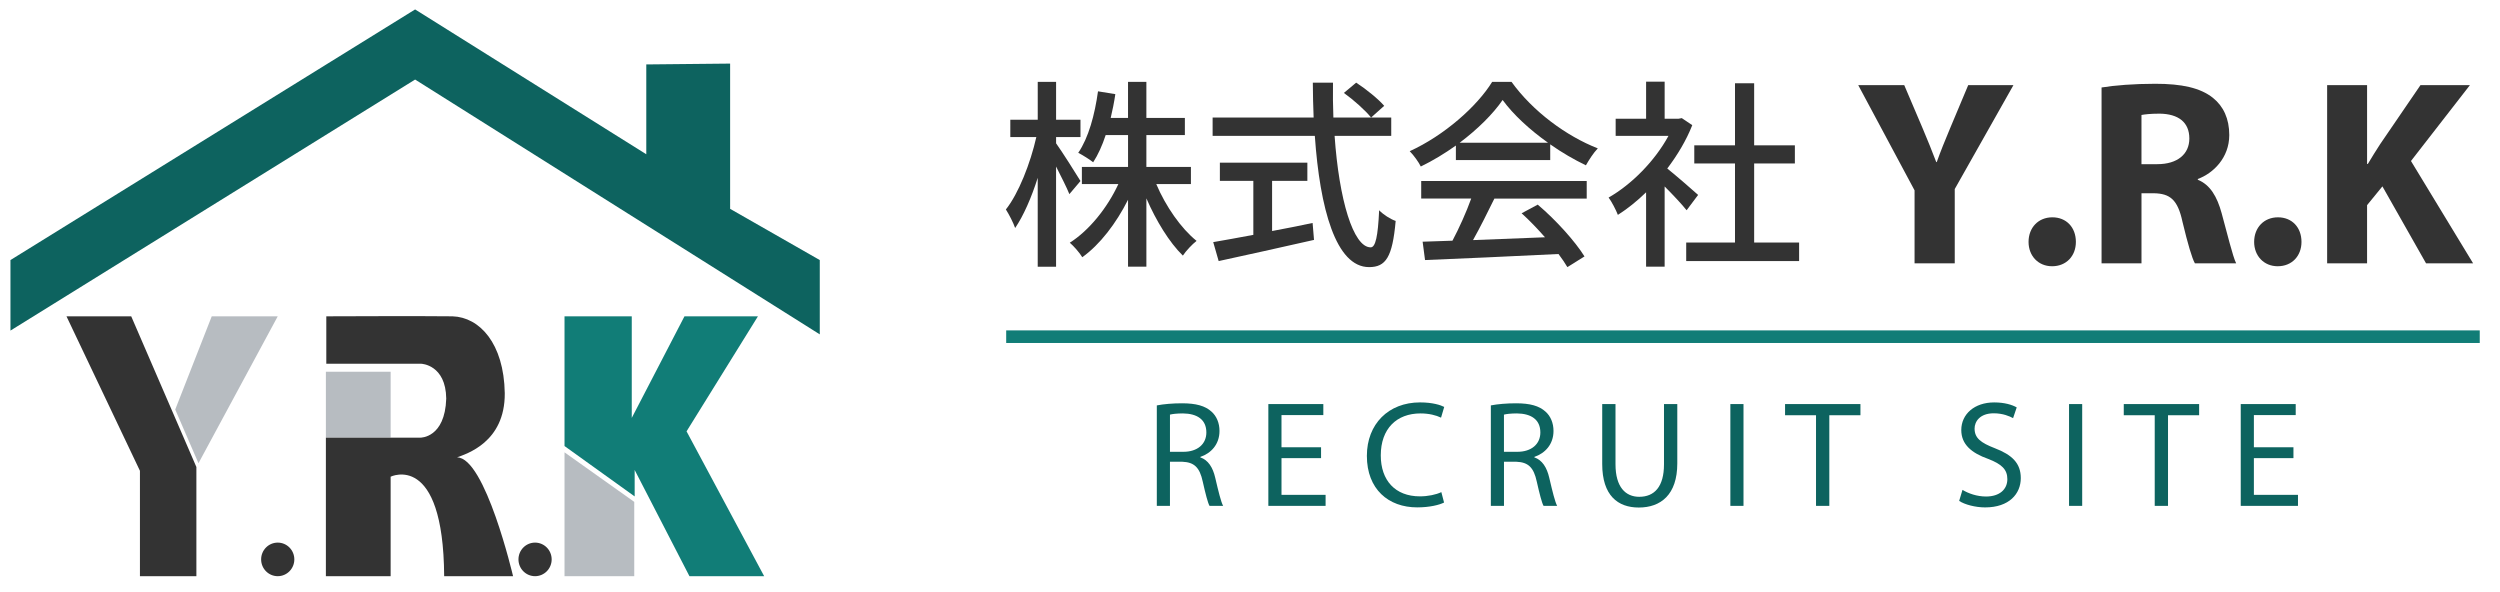 <?xml version="1.0" encoding="utf-8"?>
<!-- Generator: Adobe Illustrator 27.8.1, SVG Export Plug-In . SVG Version: 6.00 Build 0)  -->
<svg version="1.1" id="レイヤー_1" xmlns="http://www.w3.org/2000/svg" xmlns:xlink="http://www.w3.org/1999/xlink" x="0px"
	 y="0px" viewBox="0 0 198.5 47" style="enable-background:new 0 0 198.5 47;" xml:space="preserve">
<style type="text/css">
	.st0{fill:#0D635F;}
	.st1{fill:#333333;}
	.st2{fill:#B7BCC1;}
	.st3{fill:#117D77;}
</style>
<g>
	<polygon class="st0" points="57.972,16.582 57.972,5.049 51.315,5.116 51.315,12.249 
		32.96,0.749 0.83,20.649 0.83,26.249 32.96,6.316 65.09,26.549 
		65.09,20.649 	"/>
	<polygon class="st1" points="5.279,25.116 11.111,37.382 11.111,45.749 15.593,45.749 
		15.593,37.082 10.419,25.116 	"/>
	<polygon class="st2" points="16.812,25.116 22.052,25.116 15.758,36.782 13.913,32.516 	"/>
	<rect x="25.875" y="29.516" class="st2" width="5.141" height="5.233"/>
	<path class="st1" d="M33.388,34.749h-7.513v11h5.141v-7.9c0,0,4.185-2.033,4.251,7.9
		c5.47,0,5.47,0,5.47,0s-2.208-9.433-4.449-9.433
		c0.692-0.267,3.823-1.167,3.79-5.1c-0.066-3.967-2.01-6.033-4.152-6.1
		c-2.142-0.033-10.018,0-10.018,0v3.767h7.546c0,0,1.944,0.067,1.977,2.767
		C35.333,34.782,33.388,34.749,33.388,34.749z"/>
	<polygon class="st3" points="44.823,25.116 50.162,25.116 50.162,33.182 54.347,25.116 
		60.18,25.116 54.512,34.249 60.674,45.749 54.742,45.749 50.392,37.316 
		50.392,39.416 44.823,35.416 	"/>
	<polygon class="st2" points="44.823,35.916 50.359,39.849 50.359,45.749 44.823,45.749 	"/>
	<ellipse class="st1" cx="22.052" cy="44.416" rx="1.318" ry="1.333"/>
	<ellipse class="st1" cx="42.484" cy="44.416" rx="1.318" ry="1.333"/>
</g>
<g>
	<path class="st0" d="M91.851,32.19c0.527-0.107,1.283-0.168,2.003-0.168
		c1.115,0,1.835,0.204,2.338,0.66c0.408,0.359,0.636,0.911,0.636,1.535
		c0,1.067-0.671,1.774-1.523,2.062v0.036c0.624,0.216,0.995,0.792,1.187,1.631
		c0.264,1.128,0.456,1.907,0.624,2.219h-1.08
		c-0.132-0.228-0.312-0.923-0.54-1.931c-0.24-1.115-0.672-1.535-1.619-1.571
		h-0.983v3.502h-1.043V32.19z M92.895,35.873h1.067
		c1.115,0,1.823-0.612,1.823-1.535c0-1.044-0.755-1.5-1.859-1.512
		c-0.504,0-0.863,0.048-1.031,0.096V35.873z"/>
	<path class="st0" d="M104.893,36.376h-3.142v2.915h3.501v0.875h-4.545v-8.083h4.365v0.875
		h-3.322v2.555h3.142V36.376z"/>
	<path class="st0" d="M114.659,39.902c-0.384,0.192-1.151,0.384-2.135,0.384
		c-2.278,0-3.994-1.439-3.994-4.09c0-2.53,1.716-4.245,4.222-4.245
		c1.008,0,1.644,0.216,1.919,0.359l-0.252,0.852
		c-0.396-0.192-0.959-0.336-1.631-0.336c-1.895,0-3.154,1.212-3.154,3.334
		c0,1.979,1.14,3.251,3.106,3.251c0.636,0,1.283-0.133,1.703-0.336L114.659,39.902
		z"/>
	<path class="st0" d="M118.371,32.19c0.527-0.107,1.283-0.168,2.003-0.168
		c1.115,0,1.835,0.204,2.338,0.66c0.408,0.359,0.636,0.911,0.636,1.535
		c0,1.067-0.671,1.774-1.522,2.062v0.036c0.623,0.216,0.995,0.792,1.187,1.631
		c0.265,1.128,0.456,1.907,0.624,2.219h-1.079
		c-0.132-0.228-0.312-0.923-0.54-1.931c-0.24-1.115-0.672-1.535-1.619-1.571
		h-0.983v3.502h-1.043V32.19z M119.414,35.873h1.067
		c1.115,0,1.823-0.612,1.823-1.535c0-1.044-0.756-1.5-1.859-1.512
		c-0.504,0-0.863,0.048-1.031,0.096V35.873z"/>
	<path class="st0" d="M128.271,32.083v4.785c0,1.811,0.803,2.578,1.883,2.578
		c1.199,0,1.967-0.791,1.967-2.578v-4.785h1.056v4.713
		c0,2.482-1.308,3.502-3.059,3.502c-1.655,0-2.902-0.947-2.902-3.454v-4.761
		H128.271z"/>
	<path class="st0" d="M138.434,32.083v8.083h-1.043v-8.083H138.434z"/>
	<path class="st0" d="M144.193,32.97h-2.459v-0.887h5.985v0.887h-2.471v7.196h-1.056
		V32.97z"/>
	<path class="st0" d="M155.822,38.895c0.468,0.288,1.151,0.528,1.871,0.528
		c1.067,0,1.691-0.563,1.691-1.38c0-0.755-0.432-1.187-1.523-1.606
		c-1.319-0.468-2.135-1.151-2.135-2.291c0-1.259,1.043-2.194,2.614-2.194
		c0.828,0,1.428,0.191,1.787,0.396l-0.288,0.852
		c-0.264-0.145-0.803-0.384-1.535-0.384c-1.103,0-1.522,0.659-1.522,1.211
		c0,0.756,0.491,1.128,1.606,1.56c1.367,0.527,2.063,1.188,2.063,2.374
		c0,1.248-0.924,2.327-2.831,2.327c-0.779,0-1.631-0.228-2.062-0.516L155.822,38.895z"
		/>
	<path class="st0" d="M165.326,32.083v8.083h-1.044v-8.083H165.326z"/>
	<path class="st0" d="M171.086,32.97h-2.459v-0.887h5.984v0.887h-2.471v7.196h-1.055
		V32.97z"/>
	<path class="st0" d="M182.1,36.376h-3.142v2.915h3.502v0.875h-4.546v-8.083h4.365v0.875
		h-3.321v2.555h3.142V36.376z"/>
</g>
<g>
	<path class="st1" d="M84.908,15.414c-0.208-0.528-0.656-1.393-1.056-2.193v7.956h-1.457
		v-7.059c-0.496,1.569-1.136,3.025-1.792,3.986
		c-0.144-0.417-0.48-1.073-0.736-1.473c1.008-1.265,1.953-3.682,2.417-5.747
		h-2.065V9.507h2.177V6.498h1.457v3.009h1.937v1.376h-1.937v0.497
		c0.432,0.592,1.648,2.513,1.937,2.993L84.908,15.414z M91.807,14.613
		c0.752,1.777,1.969,3.521,3.201,4.514c-0.352,0.272-0.833,0.784-1.088,1.168
		c-1.072-1.041-2.129-2.769-2.897-4.546v5.426H89.566v-5.314
		c-0.944,1.873-2.225,3.554-3.633,4.562c-0.224-0.368-0.672-0.88-0.992-1.152
		c1.521-0.96,2.977-2.753,3.857-4.658h-2.897v-1.36h3.665v-2.529h-1.776
		c-0.272,0.832-0.608,1.568-0.993,2.161c-0.256-0.208-0.864-0.592-1.185-0.752
		c0.816-1.185,1.313-3.025,1.569-4.882l1.376,0.224
		c-0.096,0.656-0.224,1.28-0.368,1.889h1.376V6.498h1.457v2.865h3.057v1.361
		h-3.057v2.529h3.537v1.36H91.807z"/>
	<path class="st1" d="M105.967,10.788c0.352,5.042,1.473,8.852,2.865,8.852
		c0.384,0,0.576-0.864,0.672-2.945c0.336,0.352,0.896,0.704,1.312,0.848
		c-0.256,2.881-0.784,3.666-2.112,3.666c-2.642,0-3.906-4.658-4.307-10.42h-8.115
		V9.332h8.02c-0.032-0.913-0.064-1.841-0.064-2.77h1.601
		c-0.017,0.929,0,1.873,0.031,2.77h4.594v1.457H105.967z M101.004,18.343
		c1.056-0.192,2.145-0.416,3.217-0.64l0.112,1.345
		c-2.657,0.608-5.522,1.232-7.571,1.681l-0.432-1.505
		c0.864-0.144,1.969-0.352,3.185-0.576v-4.29h-2.657v-1.44h6.947v1.44h-2.801
		V18.343z M107.68,6.562c0.784,0.512,1.76,1.297,2.225,1.841l-1.041,0.929
		c-0.448-0.561-1.376-1.393-2.16-1.953L107.68,6.562z"/>
	<path class="st1" d="M115.596,11.556c-0.88,0.625-1.824,1.201-2.785,1.665
		c-0.16-0.336-0.56-0.896-0.88-1.216c2.737-1.249,5.346-3.553,6.547-5.506
		h1.536c1.696,2.353,4.354,4.306,6.851,5.282
		c-0.352,0.368-0.688,0.896-0.944,1.345c-0.928-0.448-1.904-1.008-2.833-1.665
		v1.248h-7.491V11.556z M112.843,14.374h13.142v1.393h-7.331
		c-0.528,1.072-1.12,2.273-1.697,3.297c1.777-0.064,3.762-0.144,5.715-0.224
		c-0.593-0.672-1.232-1.345-1.856-1.905l1.28-0.688
		c1.456,1.232,2.978,2.929,3.713,4.114l-1.36,0.848
		c-0.176-0.304-0.416-0.656-0.704-1.041c-3.81,0.192-7.875,0.368-10.597,0.48
		l-0.191-1.457l2.369-0.08c0.528-0.993,1.104-2.273,1.488-3.345h-3.97V14.374z
		 M122.911,11.332c-1.44-1.024-2.753-2.225-3.602-3.393
		c-0.769,1.12-1.985,2.321-3.409,3.393H122.911z"/>
	<path class="st1" d="M133.917,16.694c-0.368-0.464-1.089-1.232-1.745-1.889v6.371h-1.473
		v-5.907c-0.72,0.705-1.488,1.313-2.24,1.793
		c-0.145-0.384-0.513-1.088-0.736-1.376c1.824-1.041,3.665-2.897,4.754-4.898
		h-4.194V9.427h2.417V6.482h1.473v2.945h1.104l0.257-0.048l0.832,0.56
		c-0.48,1.217-1.185,2.385-1.985,3.441c0.753,0.608,2.081,1.761,2.449,2.097
		L133.917,16.694z M142.849,19.255v1.473h-8.964v-1.473h3.874V12.981h-3.233v-1.441
		h3.233V6.61h1.521v4.93h3.233v1.441h-3.233v6.274H142.849z"/>
	<path class="st1" d="M152.016,20.909v-5.795l-4.473-8.356h3.653l1.449,3.401
		c0.44,1.029,0.734,1.785,1.092,2.708h0.042
		c0.314-0.882,0.65-1.701,1.07-2.708l1.428-3.401h3.591l-4.661,8.251v5.9
		H152.016z"/>
	<path class="st1" d="M161.067,19.208c0-1.134,0.776-1.953,1.89-1.953
		c1.112,0,1.868,0.798,1.868,1.953c0,1.113-0.756,1.932-1.89,1.932
		C161.844,21.14,161.067,20.321,161.067,19.208z"/>
	<path class="st1" d="M166.863,6.946c1.028-0.168,2.562-0.294,4.262-0.294
		c2.1,0,3.569,0.315,4.577,1.113c0.84,0.672,1.302,1.659,1.302,2.96
		c0,1.806-1.28,3.044-2.498,3.485v0.063c0.986,0.399,1.532,1.344,1.89,2.646
		c0.44,1.596,0.882,3.443,1.154,3.989h-3.275
		c-0.23-0.399-0.566-1.554-0.986-3.296c-0.378-1.764-0.987-2.247-2.289-2.268
		h-0.966v5.564h-3.17V6.946z M170.033,13.035h1.26
		c1.596,0,2.541-0.798,2.541-2.037c0-1.302-0.882-1.953-2.352-1.974
		c-0.777,0-1.218,0.063-1.449,0.105V13.035z"/>
	<path class="st1" d="M178.979,19.208c0-1.134,0.777-1.953,1.89-1.953
		c1.113,0,1.869,0.798,1.869,1.953c0,1.113-0.756,1.932-1.89,1.932
		C179.757,21.14,178.979,20.321,178.979,19.208z"/>
	<path class="st1" d="M184.775,6.757h3.171v6.257h0.062
		c0.315-0.546,0.651-1.05,0.966-1.554l3.213-4.703h3.926l-4.682,6.026
		l4.934,8.125h-3.737l-3.464-6.11l-1.218,1.491v4.619h-3.171V6.757z"/>
</g>
<rect x="79.892" y="26.233" class="st3" width="117" height="1"/>
</svg>
